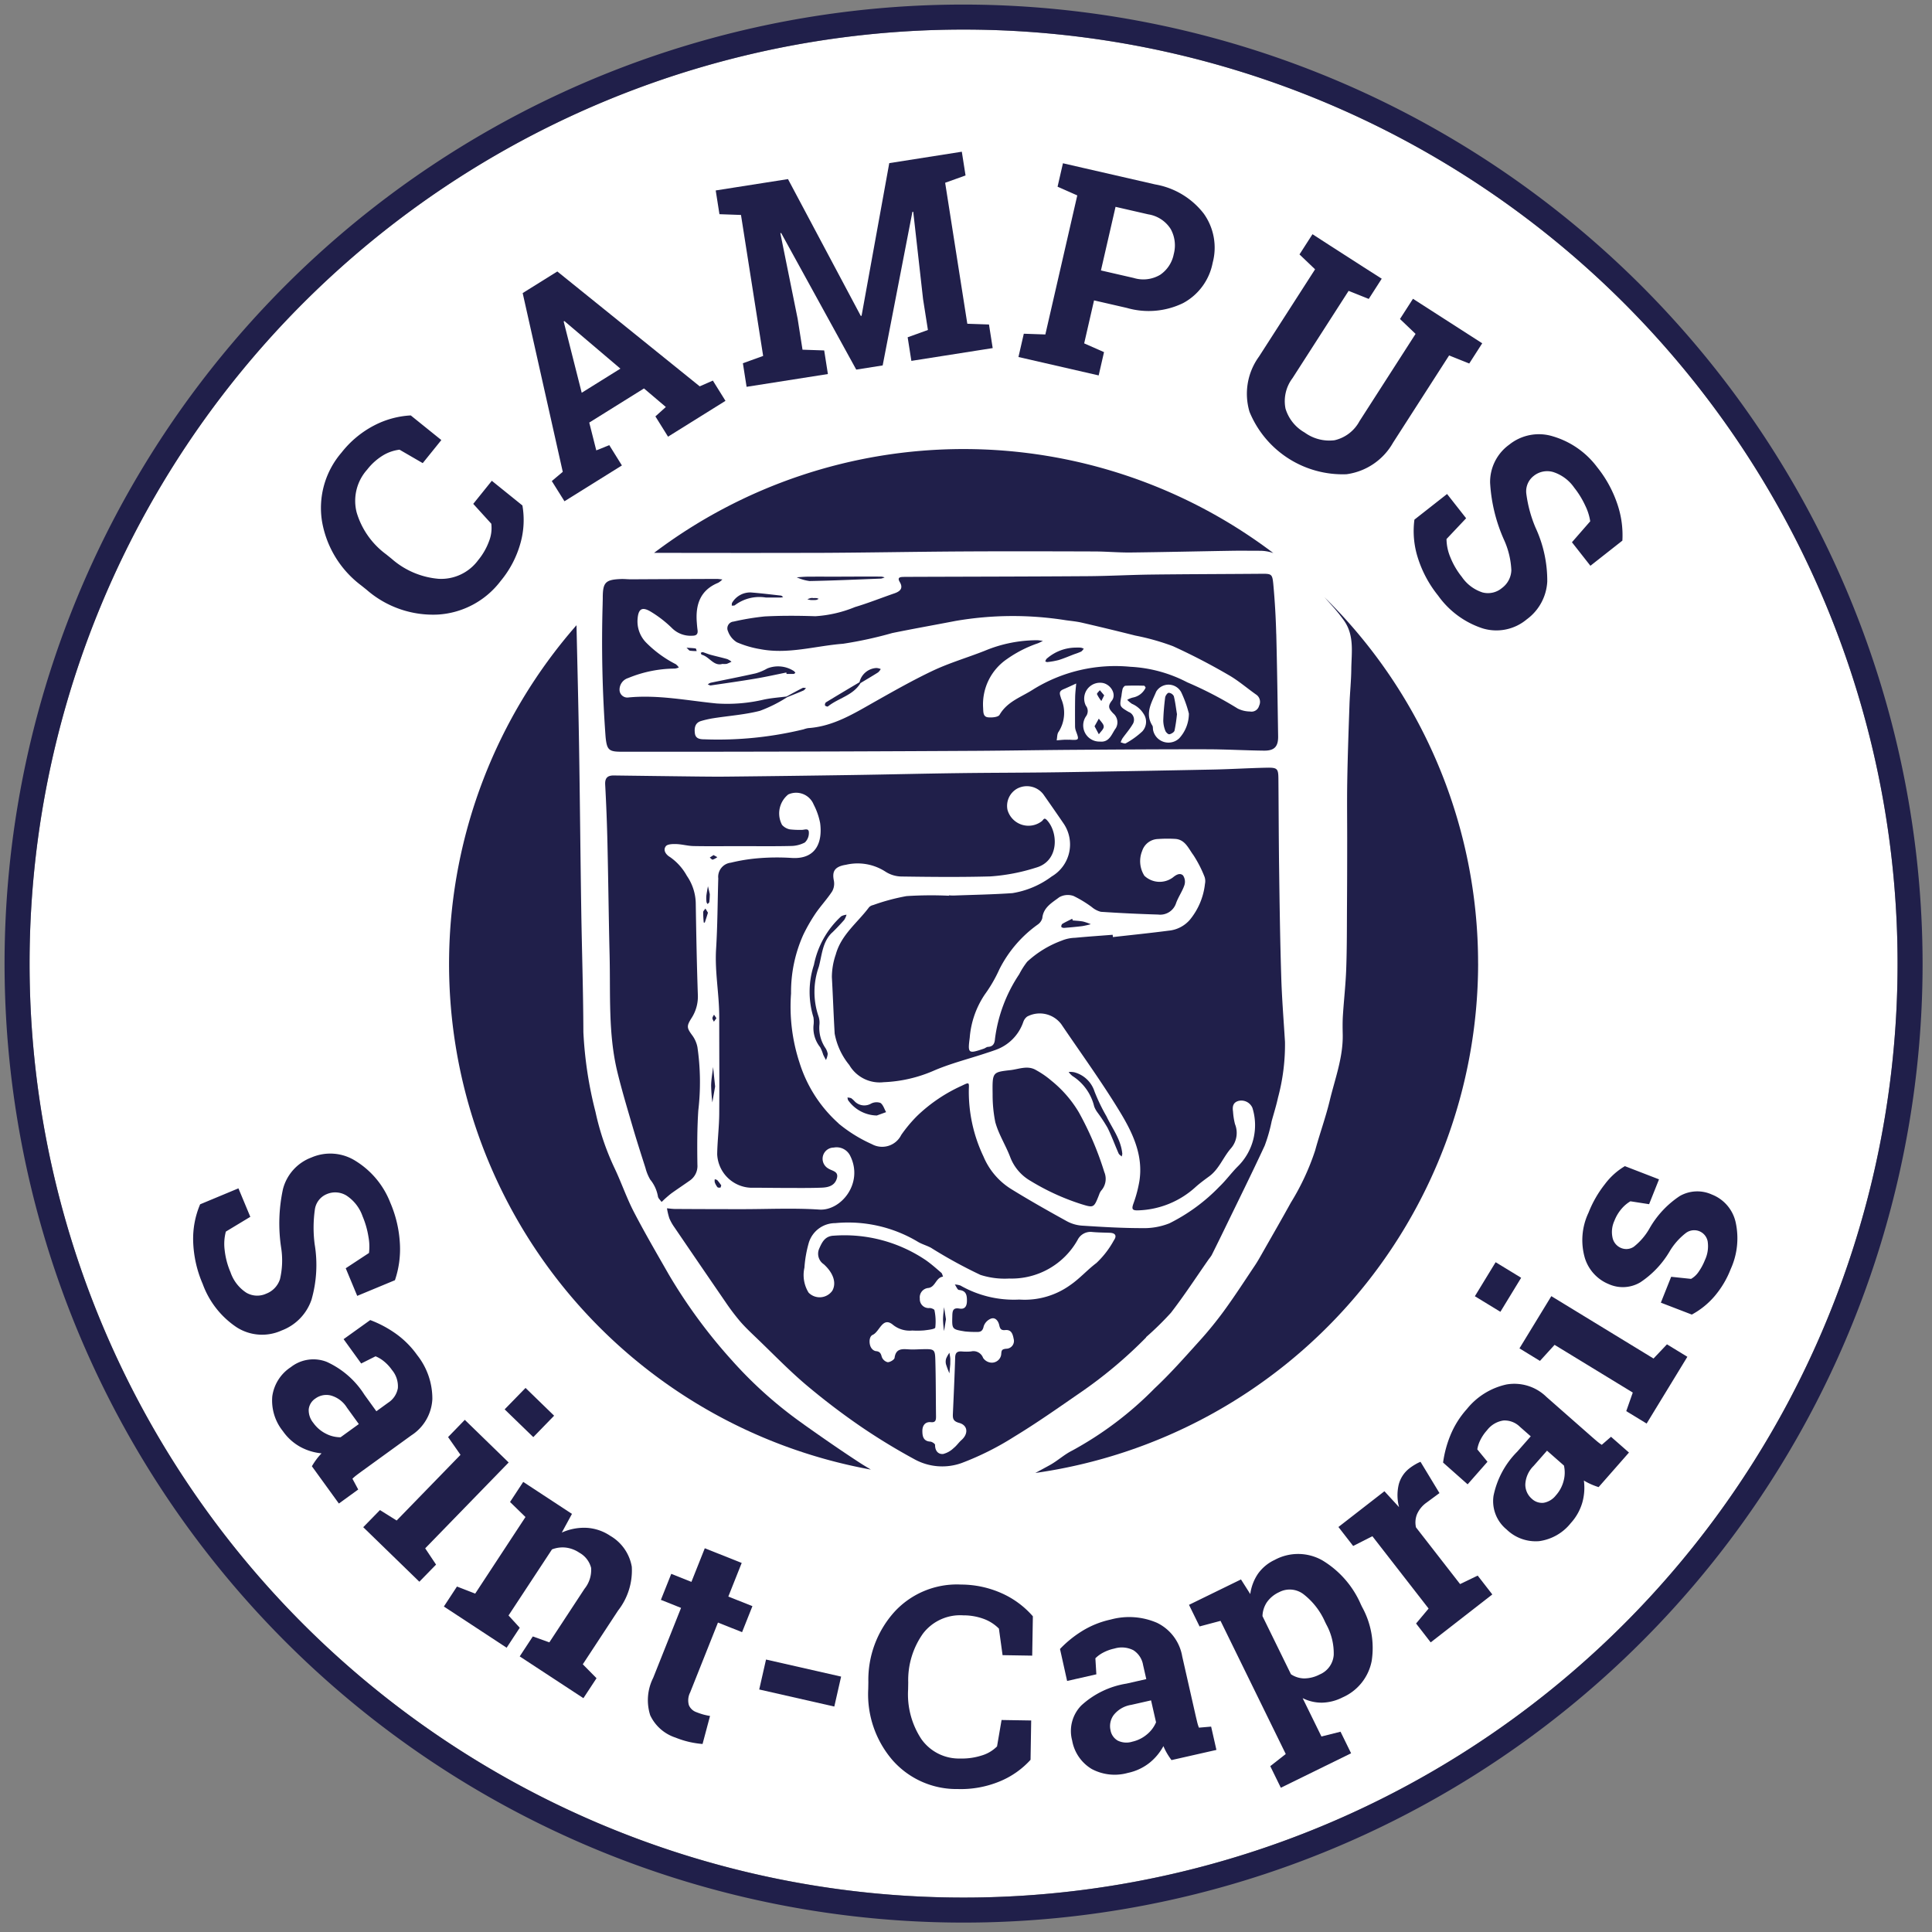 <svg xmlns="http://www.w3.org/2000/svg" xmlns:xlink="http://www.w3.org/1999/xlink" width="185" height="185" viewBox="0 0 185 185"><rect x="0" y="0" width="185" height="185" fill="#808080" stroke="none"/><defs><clipPath id="clip-path"><rect id="Rectangle_157" data-name="Rectangle 157" width="185" height="185" transform="translate(0 0)" fill="none"></rect></clipPath></defs><g id="Groupe_438" data-name="Groupe 438" transform="translate(0.333 0.333)"><g id="Groupe_321" data-name="Groupe 321" transform="translate(-0.333 -0.333)" clip-path="url(#clip-path)"><path id="Trac&#xE9;_42734" data-name="Trac&#xE9; 42734" d="M181.48,92.044A89.436,89.436,0,1,1,92.044,2.608,89.436,89.436,0,0,1,181.48,92.044" transform="translate(0.224 0.224)" fill="#fff"></path><path id="Trac&#xE9;_42735" data-name="Trac&#xE9; 42735" d="M91.831,2.395A89.436,89.436,0,1,1,2.395,91.831,89.436,89.436,0,0,1,91.831,2.395m0-2.395a91.831,91.831,0,1,0,91.831,91.831A91.935,91.935,0,0,0,91.831,0" transform="translate(0.437 0.437)" fill="#201f4a"></path><path id="Trac&#xE9;_42736" data-name="Trac&#xE9; 42736" d="M44.518,45.2l-1.782,2.209-2.22-1.287a3.986,3.986,0,0,0-1.582.545,5.663,5.663,0,0,0-1.522,1.367,4.477,4.477,0,0,0-1,4.109,7.692,7.692,0,0,0,2.822,4l.519.419a7.784,7.784,0,0,0,4.511,1.925A4.4,4.4,0,0,0,48.044,56.7a6.2,6.2,0,0,0,1.039-1.808A3.423,3.423,0,0,0,49.3,53.21l-1.727-1.9L49.351,49.1l2.93,2.363a8.165,8.165,0,0,1-.189,3.618A9.739,9.739,0,0,1,50.2,58.691a8.146,8.146,0,0,1-6,3.218,9.662,9.662,0,0,1-6.837-2.373l-.5-.4a9.727,9.727,0,0,1-3.774-6.168,8.119,8.119,0,0,1,1.872-6.57,9.56,9.56,0,0,1,3.129-2.6,8.573,8.573,0,0,1,3.5-.957Z" transform="translate(-2.257 -3.062)" fill="#201f4a"></path><path id="Trac&#xE9;_42737" data-name="Trac&#xE9; 42737" d="M56.814,47.9l1.05-.884L54.025,29.9l3.318-2.069,13.635,11,1.258-.552,1.209,1.941-5.5,3.43-1.21-1.941,1-.9-2.093-1.777L60.4,42.3l.673,2.662,1.245-.5,1.209,1.943-5.5,3.43Zm2.864-8.455,3.705-2.31-5.367-4.558-.066.041Z" transform="translate(-3.976 -1.836)" fill="#201f4a"></path><path id="Trac&#xE9;_42738" data-name="Trac&#xE9; 42738" d="M93.069,21.1h-.08L90.141,35.809l-2.531.4L80.419,23.125l-.076.025L82,31.345l.465,2.957,2.076.071.354,2.26L77.11,37.857,76.756,35.6l1.94-.7L76.574,21.4l-2.063-.073-.357-2.273,2-.315,4.92-.773,6.97,13.1.077-.011,2.651-14.617,6.948-1.093.357,2.273-1.953.7,2.122,13.5,2.075.071.355,2.26-7.787,1.224-.355-2.259,1.94-.7-.465-2.958Z" transform="translate(-5.62 -0.817)" fill="#201f4a"></path><path id="Trac&#xE9;_42739" data-name="Trac&#xE9; 42739" d="M118.812,18.573a7.479,7.479,0,0,1,4.65,2.792,5.6,5.6,0,0,1,.857,4.71,5.566,5.566,0,0,1-2.824,3.859,7.544,7.544,0,0,1-5.4.464l-3.135-.72-.945,4.116,1.9.838-.512,2.23L105.722,35.1l.512-2.23,2.063.071,3.057-13.315-1.887-.835.515-2.243,1.974.454ZM113.62,26.81l3.134.72a3.155,3.155,0,0,0,2.546-.308,3.111,3.111,0,0,0,1.293-1.977,3.238,3.238,0,0,0-.289-2.393,3.109,3.109,0,0,0-2.151-1.413l-3.134-.719Z" transform="translate(-8.199 -0.914)" fill="#201f4a"></path><path id="Trac&#xE9;_42740" data-name="Trac&#xE9; 42740" d="M142.452,28.207l-1.243,1.936-1.928-.772-5.371,8.358a3.651,3.651,0,0,0-.671,2.918,3.938,3.938,0,0,0,1.832,2.288,4.014,4.014,0,0,0,2.866.739,3.63,3.63,0,0,0,2.385-1.824l5.371-8.359L144.2,32.065l1.244-1.936,6.631,4.262-1.243,1.936-1.928-.772-5.371,8.358a6.044,6.044,0,0,1-4.448,3.016,9.642,9.642,0,0,1-9.292-5.973,6.057,6.057,0,0,1,.906-5.291l5.371-8.358-1.492-1.425,1.244-1.936,1.7,1.1,3.211,2.064Z" transform="translate(-10.144 -1.519)" fill="#201f4a"></path><path id="Trac&#xE9;_42741" data-name="Trac&#xE9; 42741" d="M163.857,57.4l-1.769-2.252,1.75-2.006a5.08,5.08,0,0,0-.465-1.48,8.468,8.468,0,0,0-1.066-1.739,3.9,3.9,0,0,0-2.018-1.5,2.061,2.061,0,0,0-1.871.38,1.865,1.865,0,0,0-.7,1.685,12.4,12.4,0,0,0,.876,3.243,12.063,12.063,0,0,1,1.131,5.188,4.8,4.8,0,0,1-1.966,3.613,4.523,4.523,0,0,1-4.229.86,8.454,8.454,0,0,1-4.258-3.138A11.04,11.04,0,0,1,147.32,56.6a8.4,8.4,0,0,1-.315-3.618l3.126-2.455,1.825,2.323-1.878,1.99a4.624,4.624,0,0,0,.353,1.71,7.411,7.411,0,0,0,1.119,1.922,3.808,3.808,0,0,0,1.977,1.481,2.068,2.068,0,0,0,1.851-.416,2.21,2.21,0,0,0,.908-1.7,7.858,7.858,0,0,0-.7-2.918,15.512,15.512,0,0,1-1.334-5.468,4.406,4.406,0,0,1,1.826-3.644,4.528,4.528,0,0,1,4.187-.8,8.172,8.172,0,0,1,4.232,2.944,11.435,11.435,0,0,1,1.946,3.558,9.206,9.206,0,0,1,.475,3.483Z" transform="translate(-11.566 -3.224)" fill="#201f4a"></path><path id="Trac&#xE9;_42742" data-name="Trac&#xE9; 42742" d="M35.374,133.437l-1.1-2.644L36.5,129.33a5.073,5.073,0,0,0-.051-1.551,8.42,8.42,0,0,0-.562-1.962,3.9,3.9,0,0,0-1.542-1.984,2.057,2.057,0,0,0-1.9-.134,1.865,1.865,0,0,0-1.122,1.437,12.347,12.347,0,0,0-.024,3.359,12.065,12.065,0,0,1-.3,5.3,4.8,4.8,0,0,1-2.861,2.955,4.52,4.52,0,0,1-4.3-.3,8.449,8.449,0,0,1-3.264-4.163,11.063,11.063,0,0,1-.908-4.048,8.416,8.416,0,0,1,.666-3.57l3.668-1.528,1.137,2.727-2.342,1.414a4.62,4.62,0,0,0-.118,1.742,7.421,7.421,0,0,0,.564,2.152,3.8,3.8,0,0,0,1.509,1.955,2.066,2.066,0,0,0,1.9.1,2.211,2.211,0,0,0,1.33-1.4,7.868,7.868,0,0,0,.11-3,15.534,15.534,0,0,1,.176-5.627,4.411,4.411,0,0,1,2.735-3.022,4.529,4.529,0,0,1,4.248.354,8.167,8.167,0,0,1,3.289,3.969,11.461,11.461,0,0,1,.923,3.949,9.242,9.242,0,0,1-.475,3.483Z" transform="translate(-1.168 -9.35)" fill="#201f4a"></path><path id="Trac&#xE9;_42743" data-name="Trac&#xE9; 42743" d="M31.706,151.171a6.855,6.855,0,0,1,.426-.648,5.711,5.711,0,0,1,.5-.589,5.284,5.284,0,0,1-2-.6,4.949,4.949,0,0,1-1.7-1.523,4.672,4.672,0,0,1-1.018-3.338,3.989,3.989,0,0,1,1.777-2.794,3.5,3.5,0,0,1,3.424-.51,8.349,8.349,0,0,1,3.623,3.155l1.142,1.58,1.122-.814a2.082,2.082,0,0,0,.937-1.4,2.427,2.427,0,0,0-.564-1.737,4.071,4.071,0,0,0-.8-.855,3.081,3.081,0,0,0-.773-.456l-1.375.688L34.743,139l2.55-1.828a10.742,10.742,0,0,1,2.37,1.246,8.718,8.718,0,0,1,2.119,2.1,6.72,6.72,0,0,1,1.459,4.214,4.383,4.383,0,0,1-2.009,3.478L36.5,151.638c-.176.129-.342.251-.494.367a4.554,4.554,0,0,0-.418.358l.555,1.034-1.853,1.343ZM31.831,147a3.312,3.312,0,0,0,1.221,1.053,3.034,3.034,0,0,0,1.4.342l1.748-1.265-1.142-1.579a2.651,2.651,0,0,0-1.541-1.158,1.778,1.778,0,0,0-1.475.291,1.417,1.417,0,0,0-.639,1.036,1.9,1.9,0,0,0,.427,1.28" transform="translate(-1.841 -10.768)" fill="#201f4a"></path><path id="Trac&#xE9;_42744" data-name="Trac&#xE9; 42744" d="M39,155.944l1.6,1,6.114-6.29-1.189-1.7,1.6-1.65,4.2,4.083-7.992,8.221,1.04,1.557-1.6,1.64L37.4,157.584Zm14.684-6.985L50.941,146.3l2-2.052,2.737,2.66Z" transform="translate(-2.618 -11.346)" fill="#201f4a"></path><path id="Trac&#xE9;_42745" data-name="Trac&#xE9; 42745" d="M47.062,164.067l1.746.677,4.814-7.333-1.478-1.44,1.262-1.923,4.667,3.063L57.1,158.9a5.185,5.185,0,0,1,2.379-.455,4.517,4.517,0,0,1,2.265.768,4.257,4.257,0,0,1,2.059,2.962,6.22,6.22,0,0,1-1.313,4.19l-3.379,5.147,1.315,1.333-1.256,1.912-6.1-4,1.255-1.912,1.582.569,3.372-5.136a2.866,2.866,0,0,0,.628-2,2.313,2.313,0,0,0-1.128-1.452,2.941,2.941,0,0,0-1.3-.489,2.8,2.8,0,0,0-1.319.175L52,166.838l1.074,1.175-1.255,1.913-6.01-3.946Z" transform="translate(-3.305 -12.147)" fill="#201f4a"></path><path id="Trac&#xE9;_42746" data-name="Trac&#xE9; 42746" d="M76.064,162.372l-1.281,3.219,2.308.919L76.1,169l-2.309-.918-2.664,6.692a1.663,1.663,0,0,0-.119,1.219,1.21,1.21,0,0,0,.719.668,6.44,6.44,0,0,0,.65.223,6.612,6.612,0,0,0,.655.141l-.717,2.684a9.219,9.219,0,0,1-1.287-.2,8.833,8.833,0,0,1-1.3-.412,4.066,4.066,0,0,1-2.422-2.132,4.752,4.752,0,0,1,.282-3.588l2.669-6.7-1.931-.77.992-2.49,1.931.769,1.281-3.219Z" transform="translate(-5.042 -12.712)" fill="#201f4a"></path><rect id="Rectangle_156" data-name="Rectangle 156" width="2.941" height="7.373" transform="translate(72.7 161.778) rotate(-77.2)" fill="#201f4a"></rect><path id="Trac&#xE9;_42747" data-name="Trac&#xE9; 42747" d="M105.758,171.558l-2.837-.046-.351-2.542a3.974,3.974,0,0,0-1.4-.911,5.606,5.606,0,0,0-2.014-.36,4.478,4.478,0,0,0-3.853,1.742,7.7,7.7,0,0,0-1.416,4.683l-.011.667a7.788,7.788,0,0,0,1.257,4.74,4.4,4.4,0,0,0,3.735,1.878,6.2,6.2,0,0,0,2.064-.293,3.451,3.451,0,0,0,1.459-.867l.433-2.528,2.837.046-.061,3.764a8.173,8.173,0,0,1-2.969,2.076,9.742,9.742,0,0,1-4.007.725,8.15,8.15,0,0,1-6.232-2.755,9.657,9.657,0,0,1-2.333-6.85l.01-.64a9.722,9.722,0,0,1,2.542-6.771,8.123,8.123,0,0,1,6.331-2.565,9.6,9.6,0,0,1,3.974.869,8.564,8.564,0,0,1,2.906,2.172Z" transform="translate(-6.919 -13.021)" fill="#201f4a"></path><path id="Trac&#xE9;_42748" data-name="Trac&#xE9; 42748" d="M120.729,181.839a6.863,6.863,0,0,1-.429-.646,5.67,5.67,0,0,1-.344-.693,5.258,5.258,0,0,1-1.332,1.6,4.966,4.966,0,0,1-2.067.964,4.671,4.671,0,0,1-3.469-.374,3.981,3.981,0,0,1-1.872-2.731,3.5,3.5,0,0,1,.876-3.35,8.341,8.341,0,0,1,4.324-2.093l1.9-.431-.307-1.351a2.087,2.087,0,0,0-.924-1.413,2.432,2.432,0,0,0-1.82-.163,4.137,4.137,0,0,0-1.1.4,3.053,3.053,0,0,0-.724.533l.093,1.535-2.8.635-.681-3.063a10.7,10.7,0,0,1,2.077-1.691,8.688,8.688,0,0,1,2.768-1.124,6.713,6.713,0,0,1,4.447.312,4.391,4.391,0,0,1,2.411,3.213l1.292,5.7c.049.213.1.412.142.6a4.346,4.346,0,0,0,.166.525l1.169-.1.506,2.231Zm-3.79-1.755a3.3,3.3,0,0,0,1.447-.71,3.023,3.023,0,0,0,.864-1.154l-.477-2.1-1.9.431a2.662,2.662,0,0,0-1.671.962,1.78,1.78,0,0,0-.31,1.471,1.418,1.418,0,0,0,.7.994,1.9,1.9,0,0,0,1.345.11" transform="translate(-8.552 -13.3)" fill="#201f4a"></path><path id="Trac&#xE9;_42749" data-name="Trac&#xE9; 42749" d="M124.518,168.5l-1.013-2.067L128.483,164l.889,1.4a4.543,4.543,0,0,1,.729-1.929,4.069,4.069,0,0,1,1.613-1.343,4.709,4.709,0,0,1,4.567.049,9.162,9.162,0,0,1,3.678,4.21l.12.248A8.125,8.125,0,0,1,141,171.8a4.8,4.8,0,0,1-2.8,3.5,4.541,4.541,0,0,1-1.954.5,4.049,4.049,0,0,1-1.859-.434l1.8,3.674,1.828-.459,1.012,2.066-6.728,3.3-1.012-2.067,1.483-1.163-6.245-12.75Zm12.012-.441a6.837,6.837,0,0,0-2.025-2.617,2.174,2.174,0,0,0-2.378-.219,2.9,2.9,0,0,0-1.165.963,2.523,2.523,0,0,0-.42,1.327l2.726,5.565a2.339,2.339,0,0,0,1.265.4,3.236,3.236,0,0,0,1.482-.376,2.2,2.2,0,0,0,1.349-1.87,5.731,5.731,0,0,0-.713-2.926Z" transform="translate(-9.652 -12.76)" fill="#201f4a"></path><path id="Trac&#xE9;_42750" data-name="Trac&#xE9; 42750" d="M146.522,167.436l1.2-1.432-5.384-6.926-1.84.934-1.411-1.817,4.406-3.424,1.4,1.524a4.449,4.449,0,0,1-.039-2.137,2.861,2.861,0,0,1,1.057-1.6,4.859,4.859,0,0,1,.529-.353,3.758,3.758,0,0,1,.507-.253l1.815,2.995-1.263.931a2.664,2.664,0,0,0-.893,1.108,2.114,2.114,0,0,0-.091,1.246l4.221,5.428,1.686-.812,1.4,1.805-5.9,4.59Z" transform="translate(-10.925 -11.976)" fill="#201f4a"></path><path id="Trac&#xE9;_42751" data-name="Trac&#xE9; 42751" d="M164.893,153.711a7.084,7.084,0,0,1-.726-.274,5.708,5.708,0,0,1-.685-.358,5.244,5.244,0,0,1-.14,2.078,4.952,4.952,0,0,1-1.109,1.994,4.672,4.672,0,0,1-3.029,1.733,3.99,3.99,0,0,1-3.12-1.116,3.5,3.5,0,0,1-1.253-3.226,8.33,8.33,0,0,1,2.276-4.232l1.287-1.463-1.04-.915a2.086,2.086,0,0,0-1.577-.6,2.424,2.424,0,0,0-1.57.935,4.109,4.109,0,0,0-.656.973,3.046,3.046,0,0,0-.274.856l.974,1.188-1.9,2.16L150,151.359a10.7,10.7,0,0,1,.691-2.587,8.68,8.68,0,0,1,1.584-2.533,6.706,6.706,0,0,1,3.785-2.355,4.39,4.39,0,0,1,3.837,1.189l4.389,3.86c.163.143.319.277.466.4a4.327,4.327,0,0,0,.443.328l.886-.77L167.8,150.4Zm-4.1.8a3.312,3.312,0,0,0,.756-1.424,3.037,3.037,0,0,0,.024-1.442l-1.62-1.424-1.287,1.463a2.66,2.66,0,0,0-.791,1.759,1.788,1.788,0,0,0,.612,1.374,1.419,1.419,0,0,0,1.152.394,1.9,1.9,0,0,0,1.154-.7" transform="translate(-11.817 -11.311)" fill="#201f4a"></path><path id="Trac&#xE9;_42752" data-name="Trac&#xE9; 42752" d="M157.746,132.63l-1.988,3.259-2.444-1.491,1.988-3.258ZM167.81,145.4l.625-1.778-7.488-4.569-1.4,1.537-1.963-1.2,3.051-5,9.786,5.972,1.288-1.359,1.952,1.193-3.9,6.393Z" transform="translate(-12.087 -10.276)" fill="#201f4a"></path><path id="Trac&#xE9;_42753" data-name="Trac&#xE9; 42753" d="M171.86,122.386l-.949,2.379-1.79-.278a3.394,3.394,0,0,0-.852.723,3.946,3.946,0,0,0-.68,1.143,2.558,2.558,0,0,0-.173,1.648,1.37,1.37,0,0,0,.832.966,1.287,1.287,0,0,0,1.2-.128,6.024,6.024,0,0,0,1.533-1.809,9.146,9.146,0,0,1,2.871-3.049,3.376,3.376,0,0,1,3.063-.143,3.714,3.714,0,0,1,2.288,2.68,7.118,7.118,0,0,1-.479,4.461,9.047,9.047,0,0,1-1.556,2.61A7.634,7.634,0,0,1,175,135.335l-2.964-1.141.988-2.477,1.906.2a2.181,2.181,0,0,0,.738-.7,5.375,5.375,0,0,0,.583-1.09,3.116,3.116,0,0,0,.268-1.8,1.312,1.312,0,0,0-.83-.987,1.334,1.334,0,0,0-1.236.168,6.286,6.286,0,0,0-1.591,1.8,9.054,9.054,0,0,1-2.8,2.943,3.277,3.277,0,0,1-3,.174,3.956,3.956,0,0,1-2.3-2.5,6.121,6.121,0,0,1,.35-4.351,10.726,10.726,0,0,1,1.569-2.731,6.575,6.575,0,0,1,1.911-1.721Z" transform="translate(-13 -9.457)" fill="#201f4a"></path><path id="Trac&#xE9;_42754" data-name="Trac&#xE9; 42754" d="M73.324,70.732c.1.036.2.114.292.1,1.432-.208,2.863-.411,4.289-.652.987-.166,1.965-.387,2.948-.583.006.045.011.09.016.135.225,0,.449.006.672,0,.061,0,.116-.063.174-.1a.945.945,0,0,0-.124-.161,2.778,2.778,0,0,0-2.563-.264,4.915,4.915,0,0,1-1.118.471c-1.433.321-2.874.6-4.312.9a1,1,0,0,0-.273.158" transform="translate(-5.553 -5.2)" fill="#201f4a"></path><path id="Trac&#xE9;_42755" data-name="Trac&#xE9; 42755" d="M109.8,68.243c.515-.16,1.014-.378,1.522-.57a6.027,6.027,0,0,0,.618-.235c.108-.056.18-.182.268-.276a1.086,1.086,0,0,0-.28-.106,4.638,4.638,0,0,0-.484-.006,4.273,4.273,0,0,0-2.773,1.051c-.077.05-.106.179-.157.272.069.022.143.072.208.062a7.173,7.173,0,0,0,1.079-.193" transform="translate(-8.428 -5.039)" fill="#201f4a"></path><path id="Trac&#xE9;_42756" data-name="Trac&#xE9; 42756" d="M88.952,70.62c.561-.339,1.127-.67,1.68-1.021a1.251,1.251,0,0,0,.254-.32,1.248,1.248,0,0,0-.411-.1,1.762,1.762,0,0,0-1.624,1.362c-1.072.639-2.146,1.275-3.211,1.925a.314.314,0,0,0-.091.294c.028.066.235.138.279.1,1-.806,2.411-1.045,3.124-2.247" transform="translate(-6.55 -5.214)" fill="#201f4a"></path><path id="Trac&#xE9;_42757" data-name="Trac&#xE9; 42757" d="M84.267,61.891v-.009a.939.939,0,0,0-.216,0c-.118.027-.23.073-.343.11a1.6,1.6,0,0,0,.307.078,3.326,3.326,0,0,0,.541-.006.833.833,0,0,0,.237-.106.931.931,0,0,0-.2-.069,3.175,3.175,0,0,0-.324,0" transform="translate(-6.401 -4.617)" fill="#201f4a"></path><path id="Trac&#xE9;_42758" data-name="Trac&#xE9; 42758" d="M73.533,67.778c-.248-.068-.485-.176-.732-.249-.059-.017-.139.036-.208.056.029.063.047.173.09.184.736.186,1.148,1.131,1.981.883a1.7,1.7,0,0,0,.42-.006,3.473,3.473,0,0,0,.454-.208,1.813,1.813,0,0,0-.41-.248c-.528-.151-1.064-.268-1.594-.412" transform="translate(-5.493 -5.079)" fill="#201f4a"></path><path id="Trac&#xE9;_42759" data-name="Trac&#xE9; 42759" d="M110.2,96.109c.009.048.174.1.264.092.584-.047,1.168-.1,1.75-.172a8,8,0,0,0,.8-.182,5.3,5.3,0,0,0-.734-.254c-.326-.063-.663-.073-.994-.106l-.05-.161c-.319.161-.643.31-.95.492a.335.335,0,0,0-.092.29" transform="translate(-8.565 -7.35)" fill="#201f4a"></path><path id="Trac&#xE9;_42760" data-name="Trac&#xE9; 42760" d="M77.651,61.3a2.014,2.014,0,0,0-1.783.98c-.05.067-.03.188-.042.284.1-.012.235.014.3-.041a3.885,3.885,0,0,1,2.963-.737c.546,0,1,0,1.446,0a1.057,1.057,0,0,0,.216-.048c-.073-.048-.142-.128-.22-.137-.959-.107-1.917-.226-2.88-.3" transform="translate(-5.757 -4.57)" fill="#201f4a"></path><path id="Trac&#xE9;_42761" data-name="Trac&#xE9; 42761" d="M80.33,141.251a39.94,39.94,0,0,1-6.941-6.19,50.351,50.351,0,0,1-6-8.172c-1.134-1.985-2.289-3.961-3.342-5.989-.687-1.324-1.174-2.75-1.807-4.1a24.861,24.861,0,0,1-1.871-5.489,37.929,37.929,0,0,1-1.158-7.629c-.013-3.947-.146-7.894-.206-11.841-.08-5.229-.125-10.458-.209-15.687-.061-3.813-.16-7.626-.243-11.438a49.213,49.213,0,0,0,28.187,80.854c-.342-.208-.689-.41-1.024-.628-1.825-1.186-3.613-2.428-5.388-3.687" transform="translate(-3.349 -4.849)" fill="#201f4a"></path><path id="Trac&#xE9;_42762" data-name="Trac&#xE9; 42762" d="M121.4,75.737c.188-.033.46-.195.5-.352a14.646,14.646,0,0,0,.234-1.577c-.092-.556-.158-1.148-.3-1.719a.6.6,0,0,0-.489-.325c-.127.007-.32.279-.342.451-.093.736-.16,1.478-.18,2.22a2.708,2.708,0,0,0,.2.967c.053.147.274.354.384.334" transform="translate(-9.433 -5.425)" fill="#201f4a"></path><path id="Trac&#xE9;_42763" data-name="Trac&#xE9; 42763" d="M114.6,71.985l-.416-.491c-.1.13-.3.3-.272.38a3.357,3.357,0,0,0,.417.653l.271-.542" transform="translate(-8.868 -5.403)" fill="#201f4a"></path><path id="Trac&#xE9;_42764" data-name="Trac&#xE9; 42764" d="M83.056,56.291c4.7-.016,9.408-.109,14.113-.137,4.226-.024,8.452-.013,12.678,0,1.163,0,2.326.111,3.488.1,3.234-.036,6.468-.113,9.7-.165.9-.015,1.808,0,2.712,0a3.846,3.846,0,0,1,1.28.221,49.15,49.15,0,0,0-59.3-.022c5.11.006,10.22.017,15.329,0" transform="translate(-5.095 -3.349)" fill="#201f4a"></path><path id="Trac&#xE9;_42765" data-name="Trac&#xE9; 42765" d="M111.3,111.674a4.775,4.775,0,0,1,2.1,2.924,2.334,2.334,0,0,0,.308.569,15.379,15.379,0,0,1,.978,1.489c.394.792.694,1.631,1.052,2.442.053.122.2.2.3.3.024-.1.048-.206.057-.247-.128-1.405-.968-2.439-1.515-3.6a17.543,17.543,0,0,1-1.149-2.386,2.778,2.778,0,0,0-1.914-1.827,1.865,1.865,0,0,0-.559-.035,1.794,1.794,0,0,0,.342.366" transform="translate(-8.627 -8.655)" fill="#201f4a"></path><path id="Trac&#xE9;_42766" data-name="Trac&#xE9; 42766" d="M71.11,67.063c.174.157.243.273.331.287a5.184,5.184,0,0,0,.646.035c-.034-.086-.057-.24-.1-.248-.248-.042-.5-.048-.871-.074" transform="translate(-5.372 -5.041)" fill="#201f4a"></path><path id="Trac&#xE9;_42767" data-name="Trac&#xE9; 42767" d="M114.538,75.222c0-.257-.3-.508-.473-.762-.127.228-.254.455-.407.729l.41.767c.169-.244.475-.492.47-.734" transform="translate(-8.848 -5.645)" fill="#201f4a"></path><path id="Trac&#xE9;_42768" data-name="Trac&#xE9; 42768" d="M126.861,65.106c-.041-1.577-.133-3.155-.277-4.726-.095-1.032-.174-1.033-1.193-1.026-3.492.028-6.987.032-10.48.075-2.03.025-4.061.141-6.091.154-5.69.039-11.379.045-17.069.065-.226,0-.451,0-.677.009-.357.017-.469.138-.259.49.35.589.043.89-.515,1.081-1.259.433-2.5.932-3.773,1.311a11.89,11.89,0,0,1-3.8.879c-1.617-.054-3.242-.064-4.857.021a24.449,24.449,0,0,0-2.968.492.649.649,0,0,0-.535.929,2.031,2.031,0,0,0,.851,1.054,9.551,9.551,0,0,0,2.225.654c2.686.522,5.3-.314,7.943-.514a38.49,38.49,0,0,0,4.705-1.025c2.015-.412,4.041-.77,6.059-1.159A32.26,32.26,0,0,1,106.7,63.8c.519.072,1.043.118,1.552.236q2.562.592,5.109,1.233a22.7,22.7,0,0,1,3.615,1.019,59.661,59.661,0,0,1,5.31,2.752c.931.529,1.753,1.248,2.634,1.869a.839.839,0,0,1,.3,1.086.751.751,0,0,1-.875.546,2.674,2.674,0,0,1-1.175-.284,36.286,36.286,0,0,0-4.827-2.509,13.2,13.2,0,0,0-5.453-1.489,14.932,14.932,0,0,0-9.3,2.169c-1.141.74-2.476,1.142-3.222,2.432-.131.226-.741.279-1.11.238-.468-.052-.443-.495-.463-.89a5.25,5.25,0,0,1,2.3-4.7,11.584,11.584,0,0,1,2.949-1.5c.164-.064.318-.152.478-.229-.186-.021-.374-.058-.56-.062a13.029,13.029,0,0,0-5.017,1.012c-1.681.665-3.421,1.165-5.077,1.959-1.833.878-3.585,1.868-5.346,2.861-2.042,1.151-4.039,2.418-6.477,2.583a2.386,2.386,0,0,0-.435.116,34.7,34.7,0,0,1-9.5.957c-.459,0-.857-.071-.918-.587-.059-.492.006-.991.594-1.166a9.15,9.15,0,0,1,1.2-.27c1.479-.231,2.989-.335,4.434-.705a13.407,13.407,0,0,0,2.617-1.31c.515-.208,1.033-.411,1.544-.632.1-.043.172-.155.259-.236-.111-.006-.242-.056-.329-.014-.519.262-1.028.545-1.54.82-.705.091-1.418.139-2.11.281a15.33,15.33,0,0,1-4.592.386c-2.8-.277-5.586-.85-8.428-.576a.746.746,0,0,1-.86-.693A1.164,1.164,0,0,1,64.8,69.34a11.906,11.906,0,0,1,4.479-.909,1.526,1.526,0,0,0,.378-.106,1.416,1.416,0,0,0-.287-.31A11.035,11.035,0,0,1,66.584,66a2.9,2.9,0,0,1-.876-2.33c.075-.966.431-1.2,1.3-.665a11.049,11.049,0,0,1,2.016,1.573,2.523,2.523,0,0,0,1.934.706c.394,0,.545-.168.49-.553-.035-.261-.056-.524-.075-.787-.118-1.684.363-3.038,2.054-3.729a1.832,1.832,0,0,0,.4-.318c-.183-.018-.365-.052-.545-.052q-4.11.015-8.217.038c-.274,0-.545-.03-.816-.029-.03,0-.059,0-.086,0-1.519.052-1.782.308-1.79,1.754,0,.026,0,.045,0,.072,0,.188-.01.377-.011.565a124.142,124.142,0,0,0,.282,12.74c.124,1.219.3,1.408,1.5,1.408,2.787,0,5.572.006,8.358,0q6.272-.008,12.545-.027,6.666-.022,13.332-.06c3.007-.02,6.015-.074,9.022-.095,4.255-.029,8.512-.058,12.77-.052,1.841,0,3.684.11,5.526.13.988.011,1.36-.391,1.346-1.366-.051-3.272-.094-6.544-.178-9.814M106.995,75.247c-.15,0-.3-.006-.449,0-.236.013-.472.037-.709.056.058-.275.03-.615.185-.816a3.369,3.369,0,0,0,.244-3.173c-.107-.4-.293-.685.214-.9.413-.173.819-.368,1.227-.554-.034.426-.089.852-.1,1.278-.017.94-.015,1.881-.009,2.822a1.3,1.3,0,0,0,.08.438c.332.9.334.9-.685.842m4.5-1.09c-.388.525-.585,1.368-1.518,1.271a1.551,1.551,0,0,1-1.343-2.4.845.845,0,0,0,0-1.039,1.518,1.518,0,0,1,1.528-2.186c.835.091,1.454,1.094.951,1.72-.447.559-.223.812.133,1.2a1.114,1.114,0,0,1,.248,1.44m2.559.278a7.877,7.877,0,0,1-1.6,1.155c-.1.064-.322-.057-.488-.093a2.058,2.058,0,0,1,.169-.374c.316-.445.683-.86.961-1.328a.8.8,0,0,0-.374-1.216c-.873-.52-.872-.52-.678-1.536a5.846,5.846,0,0,1,.109-.664c.038-.118.167-.292.262-.3.6-.028,1.2-.022,1.793-.006.062,0,.118.136.154.181a1.686,1.686,0,0,1-1.227.952,2.179,2.179,0,0,0-.541.219,3.006,3.006,0,0,0,.449.379,2.435,2.435,0,0,1,1.124.965,1.351,1.351,0,0,1-.112,1.662m3.528.671a1.5,1.5,0,0,1-2.507-.769c-.035-.145,0-.324-.074-.441-.743-1.181-.052-2.226.366-3.248a1.379,1.379,0,0,1,2.392.042,10.93,10.93,0,0,1,.741,2.059,3.514,3.514,0,0,1-.918,2.356" transform="translate(-4.655 -4.411)" fill="#201f4a"></path><path id="Trac&#xE9;_42769" data-name="Trac&#xE9; 42769" d="M86.871,59.647v.007c-1.05,0-2.1-.006-3.147,0-.375,0-.749.039-1.123.061a4.286,4.286,0,0,0,1.23.358c2.28-.043,4.558-.146,6.837-.235a1.316,1.316,0,0,0,.346-.113,1.389,1.389,0,0,0-.319-.077c-1.275-.006-2.549,0-3.824,0" transform="translate(-6.31 -4.435)" fill="#201f4a"></path><path id="Trac&#xE9;_42770" data-name="Trac&#xE9; 42770" d="M74.314,123.247c.045.057.184.052.277.043.028,0,.046-.112.086-.219-.114-.15-.233-.328-.376-.485-.054-.06-.163-.07-.246-.1a.84.84,0,0,0,0,.3,1.732,1.732,0,0,0,.258.467" transform="translate(-5.611 -9.569)" fill="#201f4a"></path><path id="Trac&#xE9;_42771" data-name="Trac&#xE9; 42771" d="M114.413,134.11a29.277,29.277,0,0,0,2.391-2.344c1.284-1.661,2.431-3.428,3.636-5.151a3.312,3.312,0,0,0,.263-.366q.618-1.236,1.221-2.48c1.292-2.664,2.61-5.318,3.854-8a15.135,15.135,0,0,0,.671-2.352c.206-.748.441-1.491.605-2.249a19.6,19.6,0,0,0,.669-5.327c-.127-2.1-.3-4.206-.361-6.312-.106-3.413-.156-6.829-.2-10.244-.04-2.863-.044-5.726-.068-8.589-.008-1.051-.083-1.145-1.185-1.12-1.692.037-3.382.142-5.074.176q-7.4.149-14.795.26c-3.2.047-6.4.041-9.6.084-3.35.044-6.7.128-10.048.178q-6.042.092-12.083.154c-.941.011-1.883,0-2.825-.009q-4.008-.047-8.017-.1c-.606-.008-.875.226-.839.883q.154,2.814.217,5.633c.082,3.573.119,7.147.206,10.72.09,3.741-.147,7.51.752,11.192.421,1.722.931,3.423,1.429,5.125.394,1.351.825,2.692,1.253,4.031a4.395,4.395,0,0,0,.454,1.111,3.485,3.485,0,0,1,.738,1.6c.018.191.229.363.351.544.146-.137.288-.278.44-.41.194-.167.387-.339.6-.487.545-.387,1.1-.755,1.647-1.142a1.69,1.69,0,0,0,.744-1.535c-.026-1.728-.029-3.462.085-5.186a23.284,23.284,0,0,0-.084-6.071,2.817,2.817,0,0,0-.478-1.1c-.538-.729-.582-.893-.1-1.656a3.787,3.787,0,0,0,.62-2.221c-.1-2.895-.154-5.791-.2-8.686a4.784,4.784,0,0,0-.854-2.735,5.282,5.282,0,0,0-1.616-1.8c-.355-.206-.7-.633-.4-1.032.154-.208.658-.221,1-.21.555.018,1.106.18,1.66.191,1.469.028,2.94.009,4.409.008,1.621,0,3.242.023,4.861-.015a2.941,2.941,0,0,0,1.384-.335,1.246,1.246,0,0,0,.385-.951c0-.479-.444-.239-.7-.257a8.3,8.3,0,0,1-1.126-.048,1.366,1.366,0,0,1-.74-.426,2.328,2.328,0,0,1,.594-2.917,1.811,1.811,0,0,1,2.433.967,6.49,6.49,0,0,1,.617,1.764c.234,1.721-.3,3.508-2.741,3.347a21.673,21.673,0,0,0-3.05.019,17,17,0,0,0-2.761.437,1.361,1.361,0,0,0-1.2,1.506c-.068,2.254-.07,4.513-.209,6.762-.136,2.172.3,4.3.3,6.462,0,3.119.024,6.239,0,9.358-.012,1.276-.176,2.551-.195,3.828a3.361,3.361,0,0,0,3.233,3.21c1.017-.006,2.034.017,3.052.017,1.243,0,2.489.023,3.73-.026.6-.024,1.227-.168,1.439-.869s-.438-.719-.808-.961a1.071,1.071,0,0,1,.512-2.008,1.447,1.447,0,0,1,1.593.818c1.272,2.6-.9,5.256-2.971,5.119-2.477-.164-4.972-.037-7.459-.04q-3.164,0-6.33-.019c-.268,0-.535-.041-.8-.063a6.5,6.5,0,0,0,.224.948,4.552,4.552,0,0,0,.489.871q2.437,3.581,4.89,7.153a21.344,21.344,0,0,0,1.4,1.854c.5.582,1.071,1.111,1.626,1.645,1.543,1.48,3.031,3.025,4.658,4.406a66.437,66.437,0,0,0,5.311,4.047,59.5,59.5,0,0,0,5.162,3.139,5.507,5.507,0,0,0,4.473.322,27.488,27.488,0,0,0,5.036-2.527c2.145-1.3,4.2-2.752,6.268-4.178a42.965,42.965,0,0,0,6.357-5.327m-5.2-41.186a2.207,2.207,0,0,0,.852.441q2.74.182,5.487.264a1.6,1.6,0,0,0,1.722-1.107c.214-.586.591-1.113.79-1.7a1.078,1.078,0,0,0-.126-.936c-.285-.272-.641-.088-.972.188a2.125,2.125,0,0,1-2.73-.158,2.6,2.6,0,0,1-.215-2.379,1.644,1.644,0,0,1,1.531-1.142,12.417,12.417,0,0,1,1.579-.013c.994.029,1.318.912,1.782,1.533a11.331,11.331,0,0,1,1.086,2.11,1.281,1.281,0,0,1,.036.669,6.527,6.527,0,0,1-1.447,3.436,3.056,3.056,0,0,1-2.024,1.041c-1.777.232-3.562.413-5.344.614-.007-.073-.016-.146-.023-.219-1.2.093-2.392.173-3.586.287a3.623,3.623,0,0,0-1.3.275,9.874,9.874,0,0,0-3.3,2.019,7.7,7.7,0,0,0-.765,1.2,14.372,14.372,0,0,0-2.32,6.2c-.026.4-.167.729-.664.751-.138.005-.266.127-.406.174-1.477.5-1.545.473-1.347-1.038a8.619,8.619,0,0,1,1.441-4.148,13.6,13.6,0,0,0,1.395-2.407,11.75,11.75,0,0,1,3.671-4.289,1.1,1.1,0,0,0,.444-.619c.1-1.04.947-1.484,1.622-2a1.656,1.656,0,0,1,1.367-.122,11.028,11.028,0,0,1,1.765,1.074M84.976,113.635a12.983,12.983,0,0,1-3.738-5.811,17.2,17.2,0,0,1-.812-6.638,13.345,13.345,0,0,1,1.183-5.638,16.689,16.689,0,0,1,1.149-2c.5-.733,1.116-1.387,1.6-2.126a1.511,1.511,0,0,0,.167-1.037c-.164-.818,0-1.336,1.172-1.518a4.9,4.9,0,0,1,3.773.664,2.9,2.9,0,0,0,1.557.463c2.825.041,5.652.068,8.476-.009a18.444,18.444,0,0,0,4.361-.835c2.255-.621,2.157-3.387,1.067-4.551-.284-.3-.321-.044-.486.091a2.086,2.086,0,0,1-3.294-1.081,1.894,1.894,0,0,1,.921-2.029,1.982,1.982,0,0,1,2.508.538q.995,1.412,1.968,2.838a3.555,3.555,0,0,1-1.159,5.03,8.545,8.545,0,0,1-3.769,1.6c-1.872.129-3.75.161-5.626.23-.151.005-.3-.012-.452-.018v.036a36.963,36.963,0,0,0-4.062.036,19.988,19.988,0,0,0-3.2.86.748.748,0,0,0-.387.21c-1.1,1.478-2.659,2.613-3.184,4.517a6.711,6.711,0,0,0-.374,2.177c.1,1.8.161,3.6.267,5.4a6.644,6.644,0,0,0,1.4,3.01,3.366,3.366,0,0,0,3.294,1.645,13.285,13.285,0,0,0,4.808-1.108c1.557-.671,3.222-1.091,4.839-1.623.351-.116.7-.226,1.05-.354a4.317,4.317,0,0,0,2.67-2.68,1.08,1.08,0,0,1,.369-.517,2.577,2.577,0,0,1,3.271.731c1.889,2.792,3.876,5.523,5.621,8.4,1.206,1.991,2.247,4.146,1.857,6.626a12.2,12.2,0,0,1-.568,2.139c-.172.488-.159.679.43.659a8.532,8.532,0,0,0,5.526-2.242c.4-.357.838-.68,1.276-1,.961-.692,1.347-1.83,2.1-2.694a2.251,2.251,0,0,0,.392-2.319,6.4,6.4,0,0,1-.189-1.2c-.069-.465-.015-.87.519-1.024a1.154,1.154,0,0,1,1.336.661,5.545,5.545,0,0,1-1.444,5.655c-.6.612-1.107,1.312-1.724,1.9a17.433,17.433,0,0,1-4.783,3.505,6.578,6.578,0,0,1-2.619.459c-1.915,0-3.831-.114-5.744-.238a3.575,3.575,0,0,1-1.459-.426c-1.775-.979-3.542-1.977-5.267-3.041a6.713,6.713,0,0,1-2.713-3.158,14.4,14.4,0,0,1-1.4-6.472c.034-.665,0-.623-.686-.295a15.178,15.178,0,0,0-4.237,2.857,13.342,13.342,0,0,0-1.55,1.85,2.04,2.04,0,0,1-2.81.884,13.871,13.871,0,0,1-3.194-1.98m17.306,16.859a10.3,10.3,0,0,1-5.63-1.341,1.824,1.824,0,0,0-.54-.1c.131.182.25.51.394.522.684.057.768.489.765,1.024,0,.481-.16.855-.714.759-.615-.107-.673.2-.686.69-.033,1.285-.054,1.295,1.22,1.5a9.663,9.663,0,0,0,1.12.047c.392.017.575-.109.667-.551a1.2,1.2,0,0,1,.7-.726c.438-.152.706.263.784.62s.177.517.571.478c.612-.061.726.4.817.861a.744.744,0,0,1-.725.926c-.444.05-.444.165-.475.567a.905.905,0,0,1-.957.765,1.032,1.032,0,0,1-.775-.454.983.983,0,0,0-1.153-.619,4.937,4.937,0,0,1-.9,0c-.418-.024-.607.122-.621.574-.055,1.8-.138,3.605-.219,5.408-.02.45.034.705.6.86.844.231.9,1.045.22,1.646-.264.233-.465.545-.741.759a2.237,2.237,0,0,1-1.017.574c-.486.036-.774-.32-.768-.874,0-.107-.292-.3-.457-.313-.7-.036-.759-.574-.759-1.03s.226-.894.831-.83c.444.046.479-.219.476-.556-.023-1.805-.014-3.612-.066-5.417-.029-1-.114-1.037-1.164-1.017-.452.008-.905.046-1.355.018-.653-.04-1.261-.107-1.383.812-.023.177-.441.427-.664.416a.815.815,0,0,1-.566-.519c-.086-.356-.214-.518-.578-.543a.641.641,0,0,1-.366-.23c-.295-.328-.315-1.152.072-1.322.686-.3.944-1.814,1.964-.953a2.535,2.535,0,0,0,1.834.534,7.983,7.983,0,0,0,1.129-.011c.38-.047,1.042-.116,1.072-.272a5.173,5.173,0,0,0-.079-1.663c-.014-.093-.3-.207-.463-.208a.845.845,0,0,1-.937-.9.9.9,0,0,1,.83-1.021c.677-.1.705-1.011,1.393-1.083-.055-.127-.077-.293-.172-.375-.48-.414-.956-.837-1.474-1.2a13.906,13.906,0,0,0-8.814-2.349c-.868.032-1.141.658-1.407,1.259a1.208,1.208,0,0,0,.446,1.478c.912.823,1.242,1.786.815,2.539a1.483,1.483,0,0,1-2.268.178,3.207,3.207,0,0,1-.4-2.386,11.484,11.484,0,0,1,.427-2.416,2.651,2.651,0,0,1,2.535-1.854,12.989,12.989,0,0,1,7.853,1.758c.4.253.88.376,1.3.6a45.435,45.435,0,0,0,4.742,2.6,7.587,7.587,0,0,0,2.755.348,7.246,7.246,0,0,0,6.548-3.7,1.379,1.379,0,0,1,1.391-.758c.561.053,1.128.056,1.692.077.541.021.693.295.389.722a8.649,8.649,0,0,1-1.672,2.171c-.862.649-1.591,1.481-2.476,2.093a7.471,7.471,0,0,1-4.907,1.408" transform="translate(-4.678 -6.063)" fill="#201f4a"></path><path id="Trac&#xE9;_42772" data-name="Trac&#xE9; 42772" d="M149.878,96.881a49.111,49.111,0,0,0-14.7-35.067q.329.369.661.736a16.612,16.612,0,0,1,1.19,1.47c1.024,1.435.725,3.09.707,4.686-.013,1.124-.134,2.246-.173,3.371-.085,2.443-.173,4.886-.214,7.331-.035,2.068,0,4.136-.007,6.2,0,1.883-.005,3.765-.018,5.648-.014,2.032,0,4.065-.073,6.1-.051,1.5-.223,2.988-.318,4.484-.039.6-.031,1.2-.018,1.8.05,2.209-.737,4.258-1.243,6.356-.389,1.615-.962,3.185-1.4,4.788a23.32,23.32,0,0,1-2.323,4.986c-.894,1.623-1.822,3.227-2.738,4.838-.22.388-.437.778-.684,1.148-.988,1.476-1.952,2.97-3,4.405a36.377,36.377,0,0,1-2.465,3.006c-1.352,1.5-2.692,3.013-4.16,4.388a33.489,33.489,0,0,1-7.894,5.96c-.76.376-1.4.982-2.149,1.394-.457.253-.918.5-1.378.748a49.335,49.335,0,0,0,42.4-48.778" transform="translate(-8.342 -4.612)" fill="#201f4a"></path><path id="Trac&#xE9;_42773" data-name="Trac&#xE9; 42773" d="M72.849,94.619a8.483,8.483,0,0,0,.055.987s.1.006.1-.006c.1-.3.2-.605.3-.94l-.241-.4c-.077.119-.215.235-.22.357" transform="translate(-5.514 -7.263)" fill="#201f4a"></path><path id="Trac&#xE9;_42774" data-name="Trac&#xE9; 42774" d="M73.807,105.661c0,.112.093.225.145.338l.241-.334-.23-.338c-.056.112-.153.223-.155.334" transform="translate(-5.592 -8.167)" fill="#201f4a"></path><path id="Trac&#xE9;_42775" data-name="Trac&#xE9; 42775" d="M73.865,110.784c-.068.585-.176,1.17-.19,1.756a16.088,16.088,0,0,0,.118,1.636c.094-.543.188-1.085.264-1.524-.073-.705-.133-1.287-.192-1.869" transform="translate(-5.581 -8.613)" fill="#201f4a"></path><path id="Trac&#xE9;_42776" data-name="Trac&#xE9; 42776" d="M73.175,92.895a2.585,2.585,0,0,0,.019.558c.007.066.067.126.1.189.058-.065.155-.124.168-.2a7.41,7.41,0,0,0,.045-.755c-.03-.129-.1-.442-.178-.754-.054.319-.121.636-.157.958" transform="translate(-5.54 -7.073)" fill="#201f4a"></path><path id="Trac&#xE9;_42777" data-name="Trac&#xE9; 42777" d="M97.954,135.842c-.038.4-.1.794-.1,1.191a10.618,10.618,0,0,0,.1,1.086c.061-.376.121-.752.183-1.13-.061-.39-.12-.769-.179-1.147" transform="translate(-7.556 -10.66)" fill="#201f4a"></path><path id="Trac&#xE9;_42778" data-name="Trac&#xE9; 42778" d="M86.1,96.622c.4-.388.789-.8,1.161-1.223a1.852,1.852,0,0,0,.219-.493,1.372,1.372,0,0,0-.506.148,8.546,8.546,0,0,0-2.616,4.653,8.285,8.285,0,0,0-.049,5.013,2.67,2.67,0,0,1,.01.781,2.941,2.941,0,0,0,.638,2.095,3.848,3.848,0,0,1,.285.7c.078.179.177.348.267.522a1.773,1.773,0,0,0,.171-.591,1.509,1.509,0,0,0-.25-.6,3.45,3.45,0,0,1-.55-2.137,1.943,1.943,0,0,0-.093-.885,7.21,7.21,0,0,1,.039-4.714c.307-1.125.337-2.379,1.273-3.275" transform="translate(-6.42 -7.316)" fill="#201f4a"></path><path id="Trac&#xE9;_42779" data-name="Trac&#xE9; 42779" d="M98.489,140.584a2.972,2.972,0,0,0-.307.545,1.03,1.03,0,0,0-.02.548,8.482,8.482,0,0,0,.327.873c.028-.294.056-.587.084-.881,0-.037,0-.074,0-.111,0-.148.011-.3,0-.444-.016-.178-.053-.354-.081-.531" transform="translate(-7.579 -11.047)" fill="#201f4a"></path><path id="Trac&#xE9;_42780" data-name="Trac&#xE9; 42780" d="M103.3,116.124c.322,1.148,1,2.192,1.422,3.317a4.443,4.443,0,0,0,1.928,2.25,22.343,22.343,0,0,0,4.848,2.222c1.225.379,1.224.377,1.73-.906a1.2,1.2,0,0,1,.207-.393,1.683,1.683,0,0,0,.286-1.769,30.051,30.051,0,0,0-2.444-5.728,11.285,11.285,0,0,0-2.621-3.016,8.505,8.505,0,0,0-1.443-1c-.822-.506-1.668-.1-2.5-.01-1.714.194-1.712.2-1.685,2.313a13.068,13.068,0,0,0,.268,2.722" transform="translate(-7.979 -8.618)" fill="#201f4a"></path><path id="Trac&#xE9;_42781" data-name="Trac&#xE9; 42781" d="M91.592,115.368c-.176-.308-.286-.719-.55-.888a1.143,1.143,0,0,0-.916.083,1.287,1.287,0,0,1-1.547-.232,2.236,2.236,0,0,0-.332-.3,1.112,1.112,0,0,0-.358-.062c.029.1.03.227.094.295a3.448,3.448,0,0,0,2.718,1.425l.892-.324" transform="translate(-6.742 -8.873)" fill="#201f4a"></path><path id="Trac&#xE9;_42782" data-name="Trac&#xE9; 42782" d="M73.894,88.686l-.359.236c.1.073.207.219.284.2a1.623,1.623,0,0,0,.437-.235l-.362-.2" transform="translate(-5.57 -6.808)" fill="#201f4a"></path></g></g></svg>